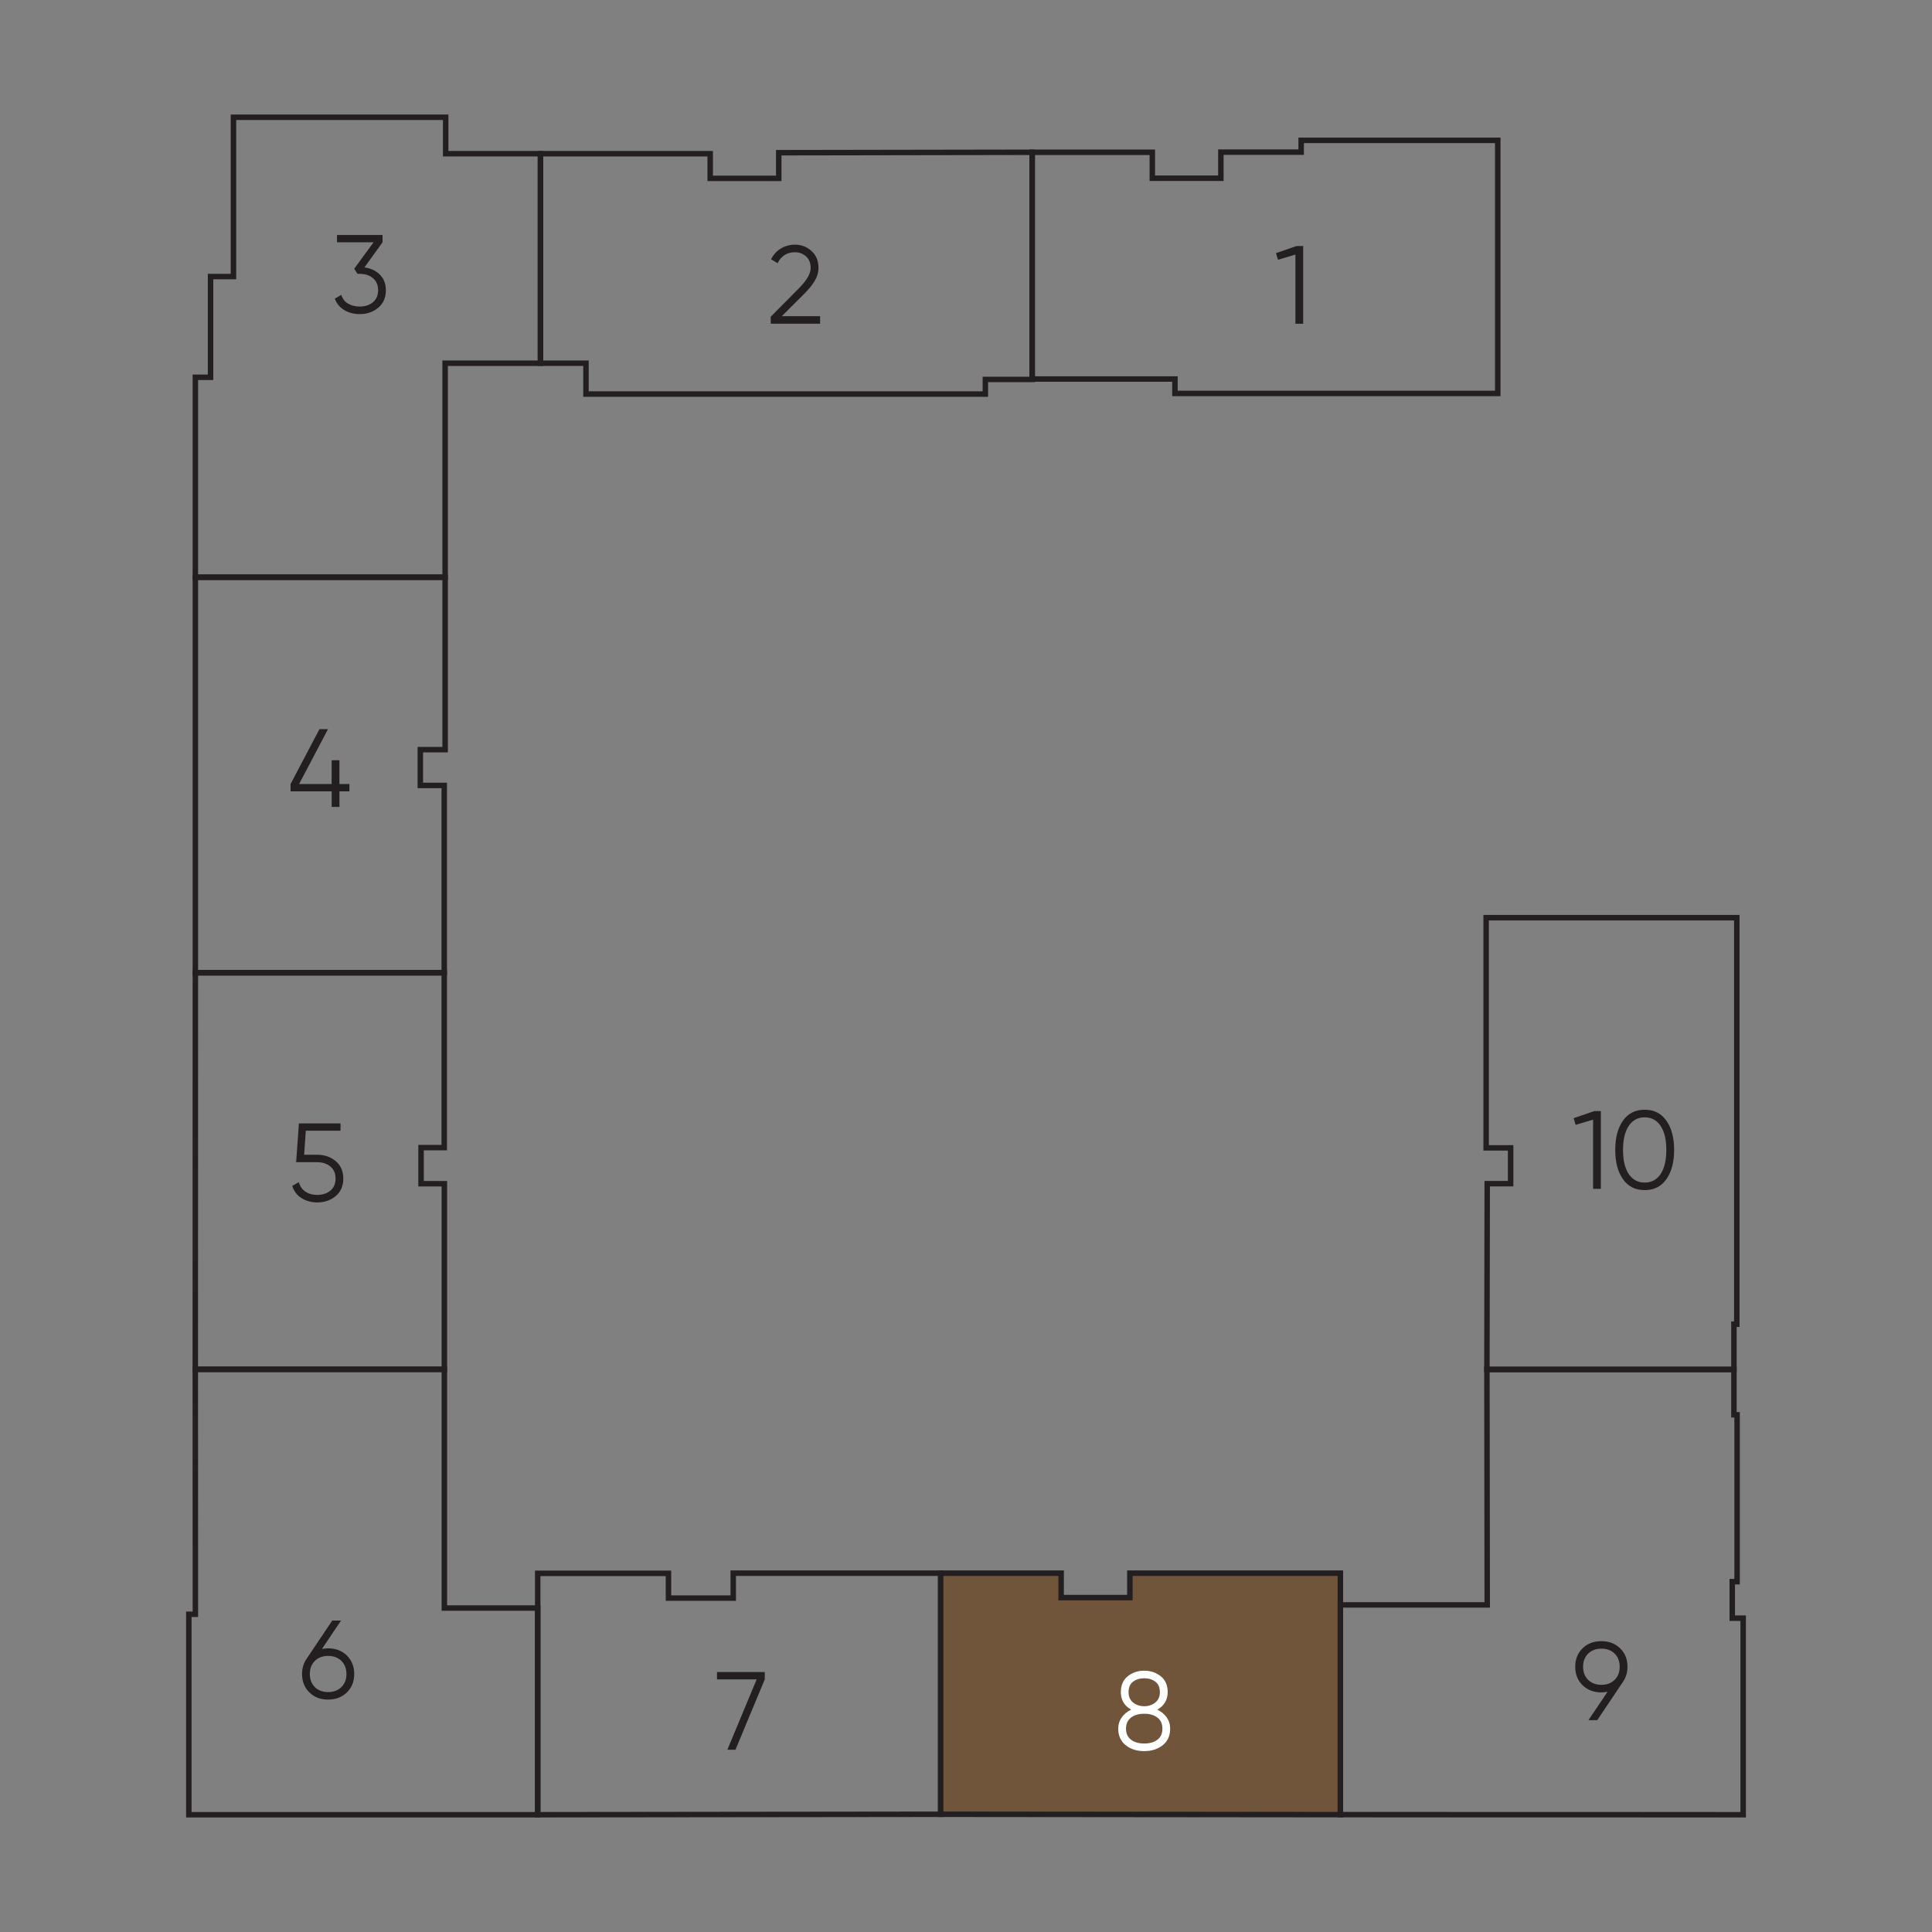 <?xml version="1.0" encoding="utf-8"?>
<!-- Generator: Adobe Illustrator 26.1.0, SVG Export Plug-In . SVG Version: 6.00 Build 0)  -->
<svg version="1.1" baseProfile="basic" xmlns="http://www.w3.org/2000/svg" xmlns:xlink="http://www.w3.org/1999/xlink" x="0px"
	 y="0px" viewBox="0 0 500 500" xml:space="preserve">
<rect x="0" y="0" width="500" height="500" fill="#808080" stroke="none"/>
<style type="text/css">
	.st0{fill:none;}
	.st1{fill:none;stroke:#231F20;stroke-width:1.417;stroke-miterlimit:10;}
	.st2{fill:#71553A;stroke:#231F20;stroke-width:1.417;stroke-miterlimit:10;}
	.st3{fill:#231F20;}
	.st4{fill:#FFFFFF;}
</style>
<g id="Layer_1">
	<rect y="0" class="st0" width="500" height="500"/>
</g>
<g id="Layer_2">
	<polygon class="st1" points="267.13,98.09 267.13,39.41 298.22,39.41 298.22,46.13 315.96,46.13 315.96,39.37 336.74,39.37 
		336.74,36.32 387.62,36.32 387.62,101.82 304.07,101.82 304.07,98.09 	"/>
	<polygon class="st1" points="255.01,98.2 255.01,101.98 151.65,101.98 151.65,94 144.42,94 139.87,94 139.87,39.78 144.56,39.78 
		183.8,39.78 183.8,46.16 201.54,46.16 201.54,39.52 267.13,39.41 267.13,98.2 	"/>
	<polygon class="st1" points="139.87,94 139.87,39.78 115.34,39.78 115.34,30.35 60.42,30.35 60.42,71.57 54.49,71.57 54.49,97.64 
		50.56,97.64 50.56,149.39 115.2,149.39 115.2,94 	"/>
	<polygon class="st1" points="114.97,251.75 50.56,251.75 50.56,149.39 115.2,149.39 115.2,166.37 115.2,194.01 108.78,194.01 
		108.78,203.27 114.97,203.27 	"/>
	<polygon class="st1" points="50.54,354.38 115,354.38 115,306.35 108.97,306.35 108.97,297 114.97,297 114.97,251.75 50.56,251.75 
			"/>
	<polygon class="st1" points="139.16,469.65 139.16,416.16 115,416.16 115,354.38 50.54,354.38 50.56,401.32 50.56,417.77 
		48.87,417.77 48.87,469.65 	"/>
	<polygon class="st1" points="139.16,469.65 139.16,416.16 139.16,407.18 173,407.18 173,413.59 189.76,413.59 189.76,407.14 
		243.45,407.14 243.45,469.53 	"/>
	<polygon class="st2" points="346.89,469.63 346.89,415.35 346.89,407.14 292.41,407.14 292.41,413.46 274.62,413.46 274.62,407.14 
		243.45,407.14 243.45,469.53 	"/>
	<polygon class="st1" points="448.74,354.41 384.81,354.41 384.89,306.33 390.95,306.33 390.95,297.07 384.61,297.07 384.61,237.5 
		449.48,237.5 449.48,342.7 448.74,342.7 	"/>
	<polygon class="st1" points="451.13,469.65 451.13,418.78 448.31,418.78 448.31,409.34 449.56,409.34 449.56,366.15 448.74,366.15 
		448.74,354.41 384.81,354.41 384.89,415.35 346.89,415.35 346.89,469.63 	"/>
	<g>
		<path class="st3" d="M335.54,63.67h1.72v20.11h-2.01v-17.9l-4.51,1.35l-0.52-1.72L335.54,63.67z"/>
	</g>
	<g>
		<path class="st3" d="M199.46,83.78v-1.81l7.24-7.3c2.07-2.07,3.1-3.84,3.1-5.31c0-1.28-0.4-2.28-1.19-3
			c-0.8-0.72-1.75-1.08-2.86-1.08c-2.07,0-3.57,0.95-4.51,2.84l-1.69-1.01c0.63-1.24,1.49-2.19,2.59-2.83
			c1.09-0.64,2.3-0.96,3.62-0.96c1.61,0,3.02,0.54,4.24,1.62c1.22,1.08,1.82,2.55,1.82,4.41c0,1.17-0.33,2.29-0.98,3.36
			c-0.65,1.07-1.57,2.2-2.76,3.39l-5.75,5.72h9.91v1.95H199.46z"/>
	</g>
	<g>
		<path class="st3" d="M94.31,69.21c1.61,0.21,2.94,0.83,3.98,1.85c1.04,1.02,1.57,2.38,1.57,4.06c0,1.92-0.66,3.42-1.97,4.52
			c-1.31,1.1-2.91,1.65-4.78,1.65c-1.49,0-2.83-0.34-3.99-1.03c-1.17-0.69-1.99-1.68-2.47-2.96l1.67-0.98
			c0.33,1,0.91,1.75,1.75,2.25c0.84,0.51,1.86,0.76,3.04,0.76c1.38,0,2.51-0.37,3.4-1.11c0.89-0.74,1.34-1.78,1.34-3.12
			c0-1.34-0.45-2.38-1.34-3.12s-2.03-1.11-3.4-1.11v-0.03l-0.03,0.03h-0.55l-0.86-1.32l5-6.84h-9.45v-1.9h11.78v1.9L94.31,69.21z"/>
	</g>
	<g>
		<path class="st3" d="M90.43,202.9v1.9h-2.58v4.02h-2.01v-4.02H75.2v-1.9l7.47-14.19h2.21l-7.47,14.19h8.42v-6.15h2.01v6.15H90.43z
			"/>
	</g>
	<g>
		<path class="st3" d="M82.1,298.85c1.88,0,3.47,0.55,4.78,1.65s1.97,2.61,1.97,4.52s-0.66,3.42-1.97,4.52s-2.91,1.65-4.78,1.65
			c-1.51,0-2.86-0.37-4.05-1.11s-1.99-1.8-2.41-3.17l1.69-0.98c0.29,1.07,0.86,1.89,1.71,2.46c0.85,0.57,1.87,0.85,3.06,0.85
			c1.38,0,2.51-0.37,3.4-1.11c0.89-0.74,1.34-1.78,1.34-3.12s-0.45-2.38-1.34-3.12s-2.02-1.11-3.4-1.11h-5.46l0.72-10.05h10.77v1.9
			h-8.99l-0.43,6.21H82.1z"/>
	</g>
	<g>
		<path class="st3" d="M84.92,426.59c1.97,0,3.59,0.62,4.85,1.85c1.26,1.24,1.9,2.83,1.9,4.78c0,1.95-0.63,3.55-1.9,4.78
			c-1.26,1.24-2.88,1.85-4.85,1.85c-1.97,0-3.59-0.62-4.85-1.85c-1.26-1.23-1.9-2.83-1.9-4.78c0-1.51,0.41-2.85,1.24-4.02l6.58-9.8
			h2.27l-4.94,7.35C83.83,426.65,84.37,426.59,84.92,426.59z M81.49,436.62c0.87,0.86,2.02,1.29,3.43,1.29
			c1.42,0,2.56-0.43,3.43-1.29c0.87-0.86,1.31-1.99,1.31-3.39c0-1.4-0.44-2.53-1.31-3.39c-0.87-0.86-2.02-1.29-3.43-1.29
			c-1.42,0-2.56,0.43-3.43,1.29c-0.87,0.86-1.31,1.99-1.31,3.39C80.18,434.63,80.62,435.76,81.49,436.62z"/>
	</g>
	<g>
		<path class="st3" d="M185.57,432.72h12.35v1.9l-7.58,18.21h-2.1l7.58-18.21h-10.26V432.72z"/>
	</g>
	<g>
		<path class="st4" d="M299.51,442.46c1.01,0.48,1.82,1.14,2.43,2c0.6,0.85,0.9,1.82,0.9,2.92c0,1.82-0.64,3.24-1.92,4.27
			c-1.28,1.02-2.88,1.54-4.8,1.54s-3.51-0.51-4.8-1.54c-1.28-1.02-1.92-2.45-1.92-4.27c0-1.09,0.3-2.06,0.91-2.92
			c0.6-0.85,1.41-1.52,2.43-2c-1.78-1.01-2.67-2.52-2.67-4.51c0-1.8,0.6-3.18,1.79-4.14c1.2-0.96,2.62-1.44,4.27-1.44
			c1.65,0,3.07,0.48,4.27,1.44c1.2,0.96,1.8,2.34,1.8,4.14C302.18,439.94,301.29,441.44,299.51,442.46z M292.7,450.23
			c0.86,0.66,2,0.99,3.42,0.99c1.42,0,2.56-0.33,3.42-0.99c0.86-0.66,1.29-1.61,1.29-2.86c0-1.24-0.43-2.2-1.29-2.86
			c-0.86-0.66-2-0.99-3.42-0.99c-1.42,0-2.56,0.33-3.42,0.99c-0.86,0.66-1.29,1.61-1.29,2.86
			C291.41,448.62,291.84,449.57,292.7,450.23z M299.01,435.22c-0.78-0.59-1.74-0.89-2.89-0.89c-1.15,0-2.11,0.3-2.89,0.89
			c-0.78,0.59-1.16,1.5-1.16,2.73c0,1.15,0.4,2.04,1.19,2.67c0.79,0.63,1.75,0.95,2.86,0.95c1.11,0,2.06-0.32,2.86-0.95
			c0.79-0.63,1.19-1.52,1.19-2.67C300.17,436.72,299.79,435.81,299.01,435.22z"/>
	</g>
	<g>
		<path class="st3" d="M421.19,431.35c0,1.51-0.41,2.85-1.24,4.02l-6.58,9.8h-2.27l4.94-7.35c-0.52,0.11-1.05,0.17-1.61,0.17
			c-1.97,0-3.59-0.62-4.86-1.85c-1.26-1.24-1.9-2.83-1.9-4.78s0.63-3.55,1.9-4.78c1.26-1.24,2.88-1.85,4.86-1.85
			c1.97,0,3.59,0.62,4.85,1.85C420.56,427.8,421.19,429.4,421.19,431.35z M411.01,427.96c-0.87,0.86-1.31,1.99-1.31,3.39
			c0,1.4,0.44,2.53,1.31,3.39c0.87,0.86,2.02,1.29,3.43,1.29c1.42,0,2.56-0.43,3.43-1.29c0.87-0.86,1.31-1.99,1.31-3.39
			c0-1.4-0.44-2.53-1.31-3.39c-0.87-0.86-2.02-1.29-3.43-1.29C413.03,426.67,411.88,427.1,411.01,427.96z"/>
	</g>
	<g>
		<path class="st3" d="M412.58,287.55h1.72v20.11h-2.01v-17.9l-4.51,1.35l-0.52-1.72L412.58,287.55z"/>
		<path class="st3" d="M431.26,305.17c-1.33,1.89-3.2,2.83-5.62,2.83s-4.29-0.94-5.62-2.83s-2-4.41-2-7.57c0-3.16,0.67-5.68,2-7.57
			c1.33-1.89,3.2-2.83,5.62-2.83s4.29,0.94,5.62,2.83c1.33,1.89,2,4.41,2,7.57C433.26,300.76,432.59,303.29,431.26,305.17z
			 M421.52,303.84c0.99,1.47,2.36,2.21,4.12,2.21s3.14-0.74,4.12-2.21s1.48-3.55,1.48-6.23c0-2.68-0.49-4.76-1.48-6.23
			c-0.99-1.47-2.36-2.21-4.12-2.21s-3.14,0.74-4.12,2.21c-0.99,1.48-1.48,3.55-1.48,6.23C420.04,300.28,420.54,302.36,421.52,303.84
			z"/>
	</g>
</g>
</svg>
